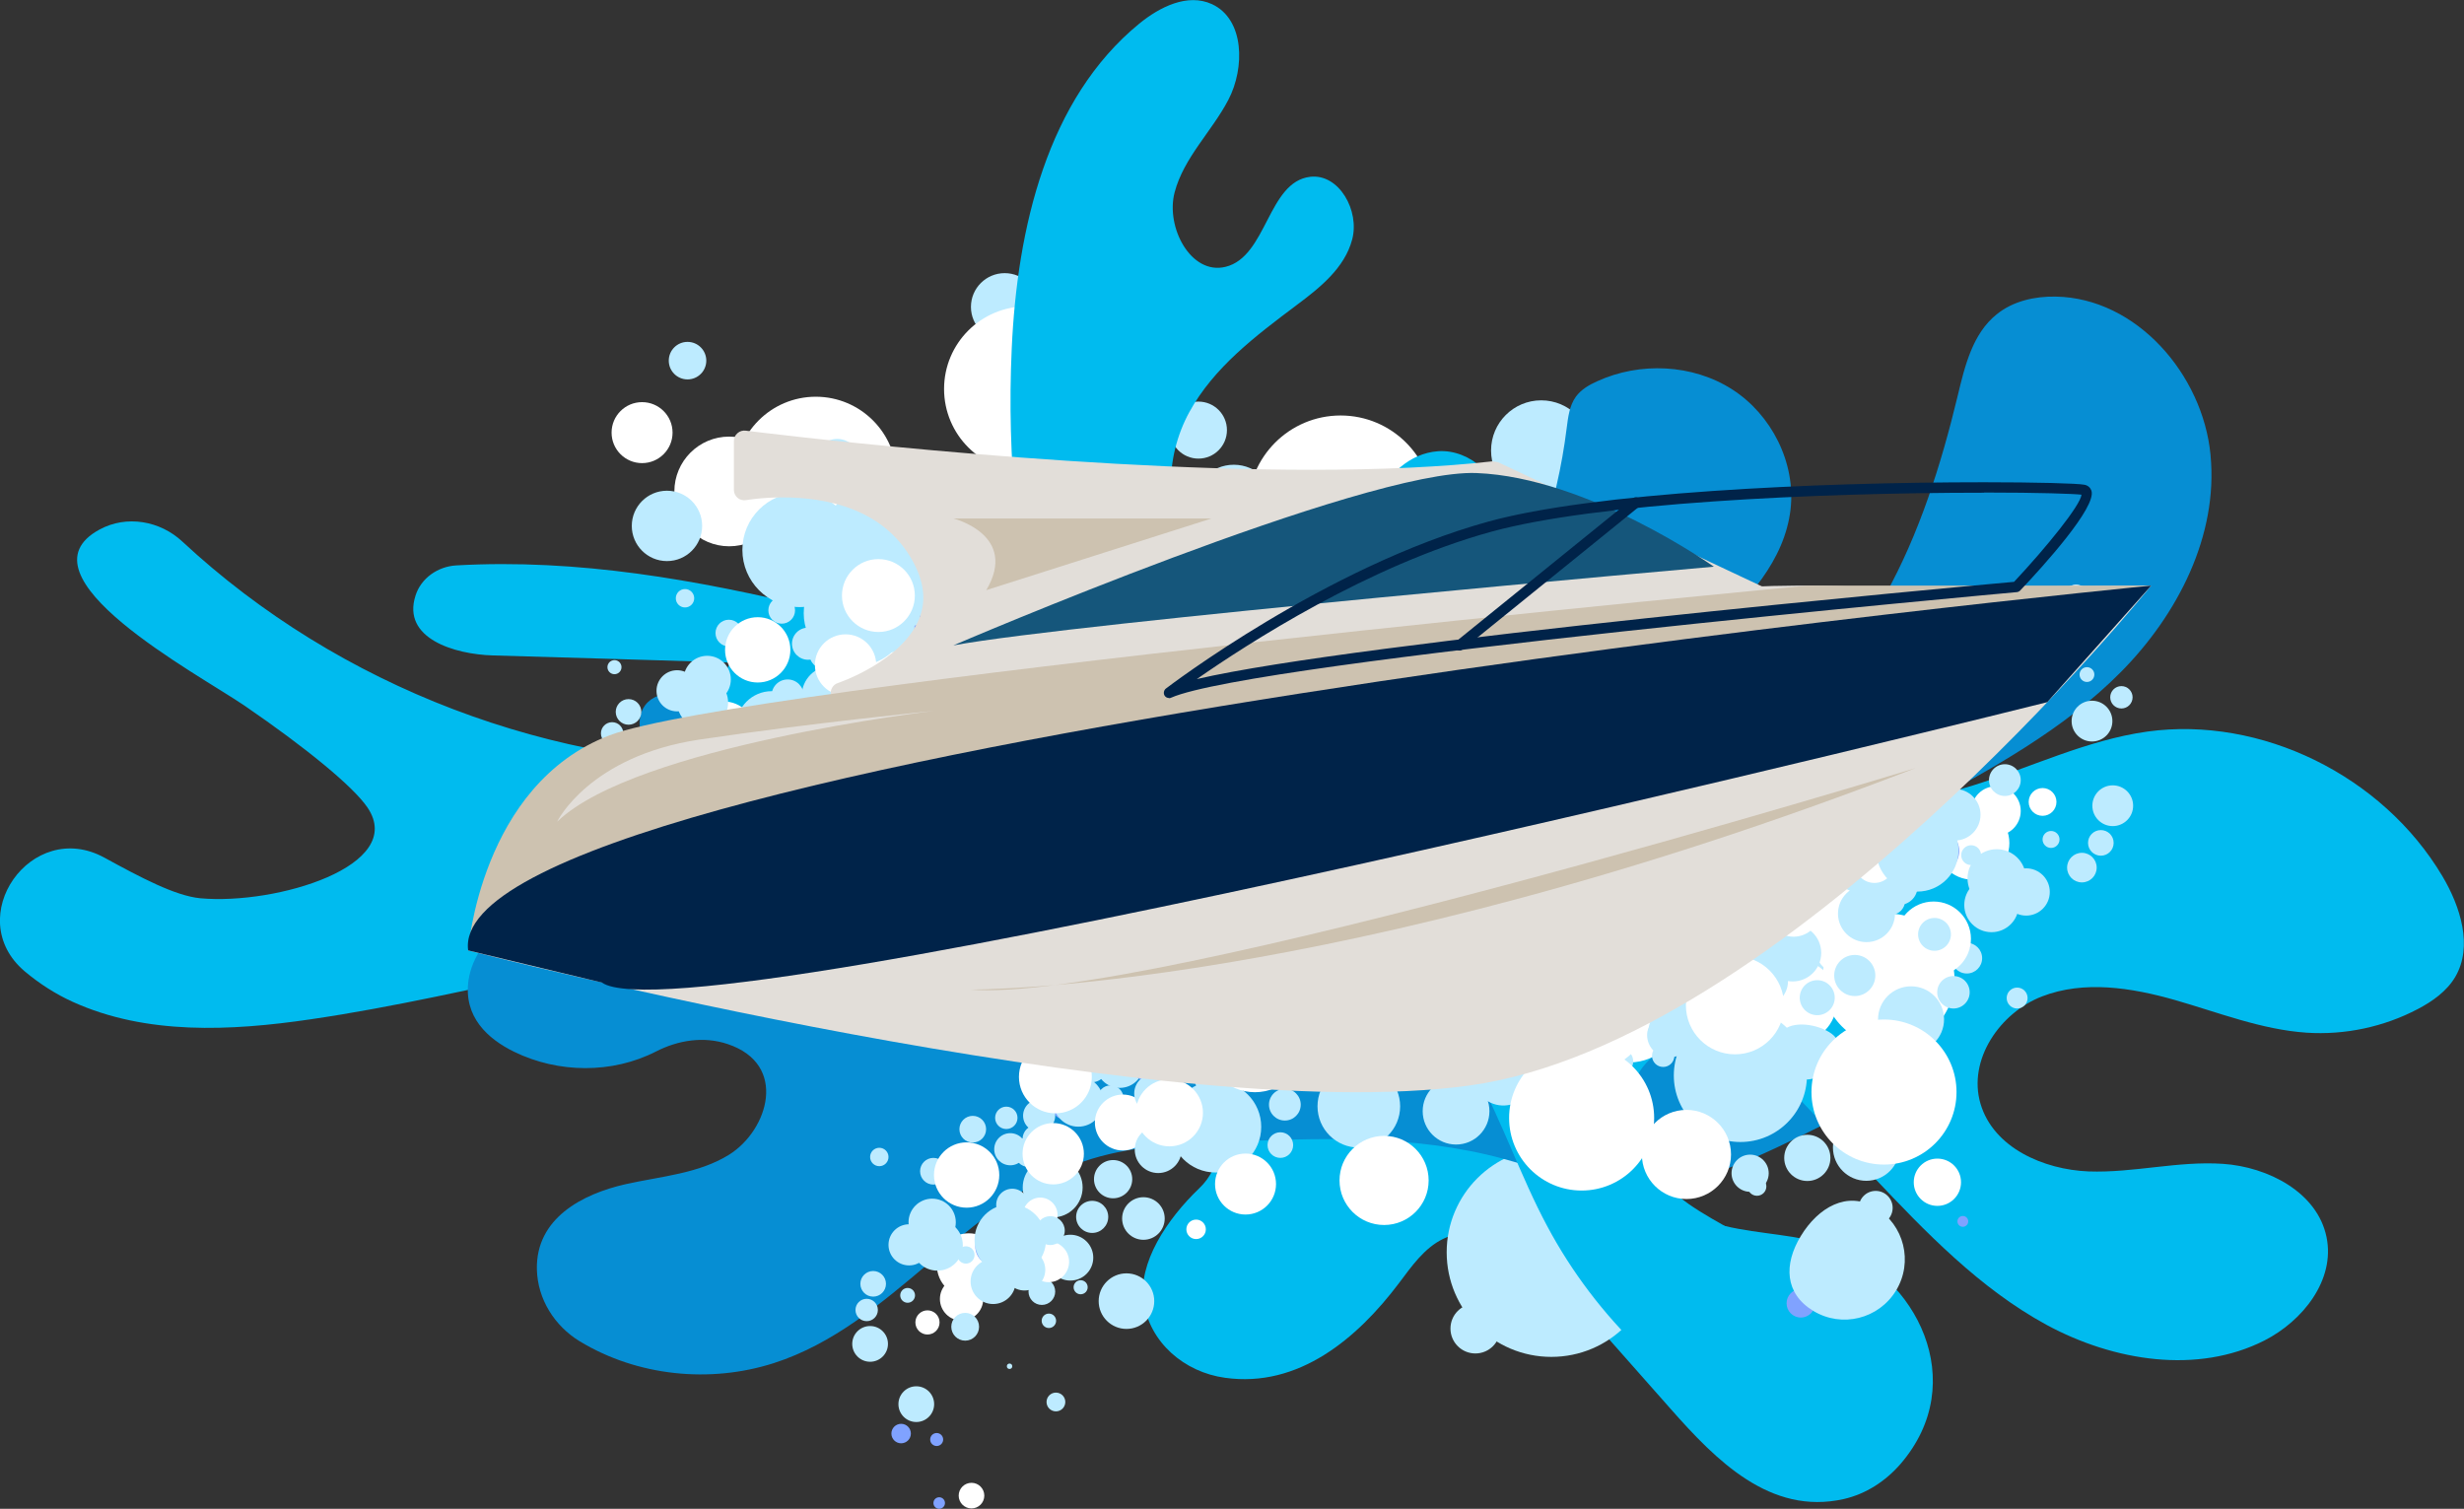 <?xml version="1.0" encoding="UTF-8"?>
<svg xmlns="http://www.w3.org/2000/svg" id="Calque_2" viewBox="0 0 136.58 83.63">
  <rect x="0" y="0" width="136.58" height="83.63" fill="#333333" stroke="none"/>
  <defs>
    <style>.cls-1{fill:#fff;}.cls-2{fill:#068ed3;}.cls-3{fill:#80a2ff;}.cls-4{fill:#002349;}.cls-5{fill:#cdc2b0;}.cls-6{fill:#15567b;}.cls-7{fill:#e2ded9;}.cls-8{fill:#00bbef;}.cls-9{fill:#bdebff;}</style>
  </defs>
  <g id="Calque_68">
    <path class="cls-8" d="m77.02,38.13c-4.01.78-8.11.97-12.14.27-13.26-2.31-26.09-7.83-39.6-7.06-1.01.06-1.95.71-2.25,1.68-.76,2.37,2.17,3.25,4.29,3.31,4.16.12,8.32.24,12.47.37,2.3.07,4.83.21,5.95,2.98-.17,2.55-1.79,2.7-3.21,2.72-11.85.2-23.73-4.3-32.42-12.38-1.24-1.16-3.1-1.48-4.59-.67-4.75,2.57,5.43,7.99,8.03,9.76,3.46,2.37,6.04,4.5,6.82,5.65,2.19,3.23-5.06,5.41-9.26,5.03-1.39-.13-3.31-1.15-5.32-2.25-4.05-2.22-7.94,3.32-4.42,6.3.81.68,1.71,1.26,2.66,1.69,4.07,1.85,8.76,1.62,13.18.97,9.27-1.35,18.34-4.35,27.71-4.41,8.24-.05,17.17,2.84,21.98,9.28,1.04,1.39.83,3.3-.42,4.49-1.81,1.73-3.41,4.15-3.09,6.28.33,2.27,2.25,3.92,4.52,4.23,4.08.57,7.33-2.19,9.63-5.24,1.41-1.87,2.8-4.07,7.02-1.87.3.16.57.38.8.64,2.42,2.73,4.83,5.46,7.25,8.2,2.5,2.83,5.51,5.91,9.59,4.99,1.23-.28,2.32-.99,3.15-1.95,3.91-4.54.84-10.46-3.75-12.05-3.83-1.33-8.46-.01-11.04-5.05.82-3.92,2.96-3.61,4.85-3.37,4.69.61,10,.47,12.47-5.33.08-.19.1-.41.06-.62-1.53-7-7.69-4.87-11.85-2.59-3.86,2.12-9.63,3.83-11.23-1.67-.62-2.14.19-4.41,1.81-5.93,5.89-5.52-5.17-7.28-9.65-6.4Z"></path>
    <circle class="cls-1" cx="89.46" cy="41.7" r="6.37"></circle>
    <circle class="cls-1" cx="45.22" cy="26.47" r="4.48"></circle>
    <circle class="cls-3" cx="81.35" cy="32.13" r=".94"></circle>
    <rect class="cls-3" x="68.63" y="32.02" width="0" height="0" transform="translate(28.39 96.18) rotate(-82.92)"></rect>
    <circle class="cls-3" cx="73.36" cy="31.5" r="1.24"></circle>
    <circle class="cls-3" cx="65.21" cy="28.9" r="2"></circle>
    <circle class="cls-3" cx="76.16" cy="28.55" r="2.47"></circle>
    <circle class="cls-3" cx="79.32" cy="35.93" r="3.37"></circle>
    <circle class="cls-1" cx="85.48" cy="39.56" r="2.28"></circle>
    <circle class="cls-3" cx="88.11" cy="36.1" r="2.74"></circle>
    <circle class="cls-3" cx="77.5" cy="32.38" r="2.22"></circle>
    <circle class="cls-3" cx="72.76" cy="38.53" r="1.34"></circle>
    <circle class="cls-9" cx="66.43" cy="23.84" r="1.58"></circle>
    <circle class="cls-9" cx="55.69" cy="17.01" r="1.87"></circle>
    <circle class="cls-3" cx="63.21" cy="20.01" r="1.87"></circle>
    <circle class="cls-9" cx="85.43" cy="24.97" r="2.78"></circle>
    <circle class="cls-3" cx="74.31" cy="36.48" r="1.82"></circle>
    <circle class="cls-3" cx="80.01" cy="40.9" r="1.7"></circle>
    <circle class="cls-3" cx="81" cy="39.89" r="2.75"></circle>
    <circle class="cls-1" cx="81.09" cy="35.74" r="2.59"></circle>
    <path class="cls-3" d="m73.23,29.8l1.19.72,1.19.72-1.19-.72-1.19-.72Z"></path>
    <circle class="cls-3" cx="70.41" cy="30.78" r="1.29"></circle>
    <circle class="cls-3" cx="67.51" cy="29.35" r=".05"></circle>
    <circle class="cls-9" cx="68.39" cy="28.03" r="2.27"></circle>
    <circle class="cls-3" cx="72.25" cy="32.41" r="3.53"></circle>
    <circle class="cls-3" cx="78.09" cy="42.61" r="2.46"></circle>
    <circle class="cls-3" cx="83.37" cy="44.21" r="1.68"></circle>
    <circle class="cls-3" cx="86.98" cy="42.06" r="1.98"></circle>
    <circle class="cls-3" cx="90.46" cy="34.86" r="1.37"></circle>
    <circle class="cls-3" cx="89.72" cy="36.8" r=".38"></circle>
    <circle class="cls-3" cx="94.66" cy="38.1" r="1.59"></circle>
    <circle class="cls-3" cx="96.49" cy="43.69" r="1.56"></circle>
    <circle class="cls-3" cx="57.86" cy="40.15" r="2.27"></circle>
    <circle class="cls-3" cx="51.4" cy="39.38" r="3.23"></circle>
    <circle class="cls-3" cx="49" cy="28.88" r="2.72"></circle>
    <circle class="cls-3" cx="55.55" cy="19.43" r="2.01"></circle>
    <circle class="cls-3" cx="62.52" cy="25.95" r="2.25"></circle>
    <circle class="cls-3" cx="59.69" cy="33.47" r="4.21"></circle>
    <circle class="cls-3" cx="55.36" cy="29.07" r="2.26"></circle>
    <circle class="cls-3" cx="78.09" cy="44.4" r="1.53"></circle>
    <path class="cls-3" d="m92.5,57.54c-.98,1.62-1.78,2.93-1.78,2.93,0,0,.8-1.31,1.78-2.93l1.78-2.93-1.78,2.93Z"></path>
    <circle class="cls-3" cx="89" cy="64.45" r="1.64"></circle>
    <circle class="cls-9" cx="81.78" cy="73.64" r="1.38"></circle>
    <circle class="cls-3" cx="82.41" cy="59.64" r="2.23"></circle>
    <circle class="cls-3" cx="76.91" cy="61.11" r="1.79"></circle>
    <circle class="cls-3" cx="76.37" cy="53.37" r="1.64"></circle>
    <path class="cls-3" d="m82.93,44.93l-.44.72.44-.72.44-.72-.44.72Z"></path>
    <circle class="cls-3" cx="77.05" cy="48.87" r="2.84"></circle>
    <circle class="cls-3" cx="88.24" cy="53.1" r="2.18"></circle>
    <circle class="cls-3" cx="75.97" cy="51.69" r="6.41"></circle>
    <circle class="cls-3" cx="60.27" cy="46.94" r="2.99"></circle>
    <circle class="cls-1" cx="40.42" cy="27.24" r="3.04"></circle>
    <circle class="cls-3" cx="45.48" cy="37.38" r="1.88"></circle>
    <circle class="cls-3" cx="42.03" cy="39.81" r="1.01"></circle>
    <circle class="cls-1" cx="74.31" cy="28.16" r="5.13"></circle>
    <circle class="cls-1" cx="56.91" cy="21.56" r="4.58"></circle>
    <circle class="cls-9" cx="46.41" cy="25.55" r="1.22"></circle>
    <circle class="cls-9" cx="36.97" cy="29.15" r="1.95"></circle>
    <circle class="cls-9" cx="34.06" cy="36.98" r=".39"></circle>
    <circle class="cls-3" cx="48.05" cy="42.23" r=".99"></circle>
    <circle class="cls-3" cx="48.59" cy="48.96" r="3.92"></circle>
    <circle class="cls-3" cx="31.74" cy="44.88" r="1.32"></circle>
    <circle class="cls-1" cx="70" cy="58.55" r="4.3"></circle>
    <circle class="cls-1" cx="55.47" cy="33.25" r="2.43"></circle>
    <circle class="cls-1" cx="49.75" cy="36.77" r="2.86"></circle>
    <circle class="cls-9" cx="38.11" cy="19.99" r="1.04"></circle>
    <circle class="cls-3" cx="63.87" cy="40.96" r="2.7"></circle>
    <path class="cls-3" d="m88.8,52.16l-.57.93.57-.93.57-.93-.57.93Z"></path>
    <circle class="cls-9" cx="97.39" cy="65.76" r=".52"></circle>
    <circle class="cls-3" cx="88.08" cy="58.63" r="3.22"></circle>
    <circle class="cls-9" cx="85.99" cy="69.41" r="5.8"></circle>
    <circle class="cls-3" cx="76.64" cy="54.13" r="2.77"></circle>
    <circle class="cls-1" cx="61.55" cy="54.4" r="1.36"></circle>
    <circle class="cls-3" cx="51.21" cy="41.42" r="1.05"></circle>
    <circle class="cls-9" cx="47.47" cy="33.99" r="2.92"></circle>
    <circle class="cls-3" cx="63.13" cy="28.59" r="2.13"></circle>
    <circle class="cls-1" cx="71.79" cy="39.33" r="3.94"></circle>
    <circle class="cls-3" cx="82.25" cy="49.21" r="2.88"></circle>
    <circle class="cls-1" cx="94.93" cy="61.98" r="2.28"></circle>
    <circle class="cls-3" cx="76.93" cy="51.87" r="3.22"></circle>
    <circle class="cls-3" cx="70.05" cy="45.35" r="3.29"></circle>
    <circle class="cls-3" cx="53.92" cy="35.38" r="2.04"></circle>
    <circle class="cls-9" cx="50.65" cy="30.61" r="5.03"></circle>
    <circle class="cls-1" cx="35.59" cy="23.98" r="1.69"></circle>
    <circle class="cls-3" cx="77.16" cy="41.9" r="2.75"></circle>
    <circle class="cls-3" cx="92.39" cy="46.29" r="3.18"></circle>
    <circle class="cls-1" cx="89.03" cy="52.53" r="6.99"></circle>
    <circle class="cls-1" cx="75.43" cy="44.93" r="4.73"></circle>
    <circle class="cls-1" cx="64.13" cy="31.81" r="4.31"></circle>
    <circle class="cls-9" cx="44.32" cy="30.48" r="3.17"></circle>
    <path class="cls-2" d="m122.53,25.21c-.43-4.46-4.11-8.7-8.59-8.77-1.16-.02-2.36.25-3.26.98-1.34,1.07-1.77,2.87-2.17,4.54-1.82,7.57-4.9,15.53-12.09,19.12-1.35.67-3.04.22-3.79-1.08-1.05-1.81.65-3.55,2.08-4.8,2.14-1.86,4.21-4.14,4.54-6.96.3-2.58-1.05-5.26-3.24-6.66s-5.11-1.53-7.47-.45c-.45.2-.9.46-1.19.86-.36.5-.43,1.14-.51,1.75-1.05,8.49-5.64,16.48-12.44,21.67l.77-.74c-3.59,3.14-9.27-2.18-13.76-.58-1.25.45-2.25,1.39-3.38,2.08-3.72,2.27-9.04,1.42-11.86-1.91-.91-1.08-1.57-2.36-2.53-3.4-1.55-1.68-3.87-2.62-6.16-2.48-.57.03-1.17.15-1.57.54-.87.85-.33,2.31.27,3.37,1.47,2.6,5.6,5.29,8.26,7.86.76.73.19,2.02-.86,1.95-2.78-.17-6.54-.75-8.12-1.14-2.42-.6-5.07-1.01-7.3.27-1.15.66-1.99,1.79-2.19,3.1-.29,2.03,1.06,3.25,2.53,3.97,2.44,1.19,5.43,1.23,7.87-.02,1.23-.63,2.65-.85,3.96-.41,3.37,1.12,2.26,4.77.09,6.13-1.7,1.06-3.79,1.2-5.75,1.64-2.39.54-4.98,1.89-4.91,4.73.04,1.64.98,3.13,2.38,3.98,3.19,1.93,7.2,2.34,10.74,1.21,6.55-2.1,10.67-8.94,17.18-11.18,2.48-.85,5.14-.97,7.76-1.08,5.21-.22,10.52-.43,15.55.94,2.03.55,4.02,1.37,6.12,1.55,4.13.37,8.07-1.71,11.75-3.53.47-.23.92-.52,1.29-.9,2.64-2.68-.81-5.79-3.73-5.59-2.51.17-4.69,1.7-7.08,2.48-.57.18-1.18.3-1.8.35-2.39.17-3.3-3.07-1.2-4.21l17.75-9.64c3.94-2.14,7.94-4.32,11.09-7.5,3.15-3.18,5.4-7.56,4.97-12.02Z"></path>
    <path class="cls-8" d="m67.18.23c1.81.84,1.83,3.54.91,5.3-.92,1.76-2.47,3.2-2.98,5.13-.51,1.93.9,4.6,2.82,4.13,2.3-.56,2.34-4.71,4.69-4.99,1.61-.19,2.76,1.89,2.33,3.48-.42,1.58-1.79,2.67-3.09,3.64-2.25,1.69-4.58,3.44-5.94,5.93-1.36,2.49-1.5,5.93.47,8.02,1.61,1.72,4.45,2.06,6.36.77,2.73-1.84,3.68-6.39,6.97-6.63,1.78-.12,3.51,1.48,3.56,3.29.09,3.44-4.63,5.03-5.37,8.37l1.61,1.61c8.45,6.35,19.85,8.37,29.77,5.28,3.25-1.01,6.37-2.54,9.74-3.01,6.3-.87,13.03,2.43,16.35,8.01,1.01,1.7,1.7,3.9.72,5.58-.47.8-1.26,1.36-2.08,1.79-1.88.99-4.04,1.45-6.17,1.31-2.5-.17-4.88-1.12-7.29-1.81-2.42-.69-5.04-1.1-7.37-.2s-4.13,3.51-3.41,5.95c.72,2.44,3.5,3.65,5.99,3.75,2.49.09,4.96-.59,7.45-.42,2.49.17,5.23,1.57,5.74,4.06.49,2.38-1.32,4.65-3.44,5.73-3.72,1.89-8.35,1.15-12.07-.86-3.72-2.02-6.72-5.16-9.65-8.25-1.12-1.18-2.24-2.36-3.36-3.54-1.25-1.32-2.56-2.68-4.21-3.4-1.66-.72-3.78-.64-4.99.68-1.03,1.12-1.16,2.9-.6,4.34.56,1.45,1.71,2.59,2.97,3.47,1.67,1.16,3.59,1.93,5.12,3.26,1.54,1.33,2.65,3.51,1.93,5.4-.69,1.8-2.86,2.65-4.76,2.33-1.89-.32-3.53-1.55-4.93-2.9-2.08-1.99-3.85-4.32-5.21-6.87-1.48-2.76-2.47-5.76-3.98-8.5-3.66-6.65-10.42-11.47-17.79-12.69-.97-.16-1.97-.26-2.9.03-1.11.35-1.97,1.2-2.96,1.8-2.45,1.47-5.63,1.25-8.28.09-2.65-1.16-4.85-3.15-6.93-5.2-1.02-1-2.04-2.07-2.56-3.4-.52-1.33-.43-3.01.6-3.98,1.48-1.39,3.92-.63,5.64.5s3.48,2.61,5.5,2.47c2.12-.14,3.72-2.11,4.24-4.2.52-2.09.2-4.29-.02-6.44-.3-3.03-.38-6.08-.24-9.11.3-6.69,1.97-13.85,7.07-18.02,1.14-.93,2.68-1.7,4.03-1.08Z"></path>
    <circle class="cls-1" cx="90.32" cy="56.01" r="2.88"></circle>
    <circle class="cls-1" cx="109.35" cy="46.73" r="2.03"></circle>
    <circle class="cls-3" cx="95.98" cy="56.48" r=".43"></circle>
    <rect class="cls-3" x="100.08" y="52.44" width="0" height="0" transform="translate(-11.1 72.58) rotate(-37.92)"></rect>
    <circle class="cls-3" cx="98.73" cy="54.12" r=".56"></circle>
    <circle class="cls-3" cx="102.17" cy="52.35" r=".91"></circle>
    <circle class="cls-3" cx="98.78" cy="55.96" r="1.12"></circle>
    <circle class="cls-3" cx="95.41" cy="54.61" r="1.52"></circle>
    <circle class="cls-1" cx="92.28" cy="55.42" r="1.03"></circle>
    <circle class="cls-9" cx="92.54" cy="57.37" r="1.24"></circle>
    <circle class="cls-3" cx="97.13" cy="55.17" r="1"></circle>
    <circle class="cls-3" cx="96.68" cy="51.68" r=".61"></circle>
    <circle class="cls-3" cx="103.4" cy="54.36" r=".71"></circle>
    <circle class="cls-9" cx="109.02" cy="53.11" r=".85"></circle>
    <circle class="cls-3" cx="105.66" cy="54.55" r=".85"></circle>
    <circle class="cls-3" cx="96.96" cy="60.07" r="1.26"></circle>
    <circle class="cls-3" cx="96.83" cy="52.83" r=".82"></circle>
    <circle class="cls-3" cx="93.6" cy="53.24" r=".77"></circle>
    <circle class="cls-3" cx="93.6" cy="53.88" r="1.24"></circle>
    <circle class="cls-1" cx="94.91" cy="55.24" r="1.17"></circle>
    <path class="cls-3" d="m99.32,54.63l-.61.15-.61.15.61-.15.61-.15Z"></path>
    <circle class="cls-3" cx="99.91" cy="53.41" r=".59"></circle>
    <circle class="cls-3" cx="101.29" cy="52.94" r=".02"></circle>
    <circle class="cls-9" cx="101.43" cy="53.64" r="1.03"></circle>
    <circle class="cls-3" cx="98.8" cy="53.48" r="1.6"></circle>
    <circle class="cls-3" cx="93.66" cy="52.08" r="1.11"></circle>
    <circle class="cls-3" cx="91.47" cy="53.26" r=".76"></circle>
    <circle class="cls-3" cx="91" cy="55.1" r=".9"></circle>
    <circle class="cls-9" cx="92.19" cy="58.52" r=".62"></circle>
    <circle class="cls-9" cx="91.8" cy="57.66" r=".17"></circle>
    <circle class="cls-9" cx="89.81" cy="58.83" r=".72"></circle>
    <circle class="cls-3" cx="87.43" cy="57.63" r=".7"></circle>
    <circle class="cls-3" cx="100.93" cy="46.4" r="1.03"></circle>
    <circle class="cls-3" cx="103.24" cy="44.58" r="1.46"></circle>
    <circle class="cls-3" cx="107.37" cy="47.17" r="1.23"></circle>
    <circle class="cls-9" cx="110.39" cy="50.16" r="1.51"></circle>
    <circle class="cls-3" cx="108.29" cy="52.29" r=".91"></circle>
    <circle class="cls-3" cx="103.98" cy="52.43" r="1.02"></circle>
    <circle class="cls-9" cx="102.48" cy="49.12" r="1.91"></circle>
    <circle class="cls-9" cx="105.27" cy="49.14" r="1.02"></circle>
    <circle class="cls-3" cx="93.09" cy="51.51" r=".69"></circle>
    <path class="cls-3" d="m84.28,51.92l-.37-1.51.37,1.51.37,1.51-.37-1.51Z"></path>
    <circle class="cls-3" cx="83.19" cy="48.59" r=".74"></circle>
    <circle class="cls-3" cx="82.56" cy="43.33" r=".62"></circle>
    <circle class="cls-3" cx="86.84" cy="48.02" r="1.01"></circle>
    <circle class="cls-3" cx="88.12" cy="45.78" r=".81"></circle>
    <circle class="cls-3" cx="90.77" cy="48.09" r=".74"></circle>
    <path class="cls-3" d="m91.38,52.89l-.09-.37.09.37.09.37-.09-.37Z"></path>
    <circle class="cls-3" cx="91.99" cy="49.75" r="1.29"></circle>
    <circle class="cls-3" cx="87.06" cy="51.98" r=".99"></circle>
    <circle class="cls-3" cx="91.44" cy="48.5" r="2.9"></circle>
    <circle class="cls-3" cx="97.98" cy="45" r="1.35"></circle>
    <circle class="cls-9" cx="112.31" cy="49.44" r="1.31"></circle>
    <circle class="cls-9" cx="116.45" cy="46.72" r=".71"></circle>
    <circle class="cls-1" cx="110.64" cy="44.95" r="1.37"></circle>
    <circle class="cls-3" cx="105.77" cy="43.33" r=".85"></circle>
    <circle class="cls-3" cx="106.1" cy="41.44" r=".46"></circle>
    <circle class="cls-1" cx="99.5" cy="55.49" r="2.32"></circle>
    <circle class="cls-1" cx="107.18" cy="52.04" r="2.07"></circle>
    <circle class="cls-9" cx="109.26" cy="47.4" r=".55"></circle>
    <circle class="cls-9" cx="111.13" cy="43.24" r=".88"></circle>
    <circle class="cls-9" cx="115.96" cy="39.97" r="1.13"></circle>
    <circle class="cls-9" cx="117.59" cy="38.65" r=".62"></circle>
    <circle class="cls-3" cx="109.55" cy="39.8" r=".18"></circle>
    <circle class="cls-3" cx="103.4" cy="42.59" r=".45"></circle>
    <circle class="cls-3" cx="101.07" cy="40.61" r="1.77"></circle>
    <circle class="cls-3" cx="107.77" cy="36.53" r=".6"></circle>
    <circle class="cls-9" cx="110.68" cy="48.69" r="1.62"></circle>
    <circle class="cls-9" cx="111.81" cy="55.32" r=".58"></circle>
    <circle class="cls-1" cx="91.15" cy="44.4" r="1.94"></circle>
    <circle class="cls-1" cx="103.9" cy="47.84" r="1.1"></circle>
    <circle class="cls-1" cx="115.08" cy="33.23" r=".82"></circle>
    <circle class="cls-3" cx="117.14" cy="33.63" r=".37"></circle>
    <circle class="cls-9" cx="115.68" cy="37.39" r=".41"></circle>
    <circle class="cls-9" cx="115.4" cy="48.09" r=".82"></circle>
    <circle class="cls-9" cx="117.11" cy="44.66" r="1.13"></circle>
    <circle class="cls-1" cx="104.6" cy="44.89" r="1.29"></circle>
    <circle class="cls-9" cx="113.69" cy="46.53" r=".47"></circle>
    <circle class="cls-3" cx="98.74" cy="48.06" r="1.22"></circle>
    <path class="cls-3" d="m87.18,52.46l-.12-.48.12.48.12.48-.12-.48Z"></path>
    <circle class="cls-3" cx="80.08" cy="50.85" r=".23"></circle>
    <circle class="cls-3" cx="85.34" cy="50.16" r="1.46"></circle>
    <circle class="cls-3" cx="82.56" cy="46.04" r="2.63"></circle>
    <circle class="cls-3" cx="90.44" cy="47.93" r="1.26"></circle>
    <circle class="cls-1" cx="95.19" cy="43.02" r=".62"></circle>
    <circle class="cls-3" cx="102.65" cy="43.87" r=".47"></circle>
    <circle class="cls-3" cx="106.22" cy="45.05" r="1.32"></circle>
    <circle class="cls-3" cx="102.94" cy="51.78" r=".96"></circle>
    <circle class="cls-1" cx="96.73" cy="51.12" r="1.78"></circle>
    <circle class="cls-3" cx="90.22" cy="51.3" r="1.3"></circle>
    <circle class="cls-1" cx="82.08" cy="51.28" r="1.03"></circle>
    <circle class="cls-3" cx="91.07" cy="48.75" r="1.46"></circle>
    <circle class="cls-3" cx="95.36" cy="48.64" r="1.49"></circle>
    <circle class="cls-3" cx="103.71" cy="46.66" r=".92"></circle>
    <circle class="cls-9" cx="106.28" cy="47.14" r="2.28"></circle>
    <circle class="cls-1" cx="113.22" cy="44.45" r=".77"></circle>
    <circle class="cls-3" cx="94.19" cy="52.01" r="1.24"></circle>
    <circle class="cls-3" cx="87.91" cy="55.48" r="1.44"></circle>
    <circle class="cls-1" cx="86.99" cy="52.41" r="3.16"></circle>
    <circle class="cls-1" cx="93.77" cy="50.49" r="2.14"></circle>
    <circle class="cls-1" cx="101.58" cy="51.07" r="1.95"></circle>
    <circle class="cls-9" cx="108.35" cy="45.16" r="1.43"></circle>
    <circle class="cls-1" cx="104.68" cy="54.3" r="3.66"></circle>
    <circle class="cls-1" cx="78.78" cy="45.09" r="2.58"></circle>
    <circle class="cls-3" cx="99.57" cy="48.35" r=".54"></circle>
    <rect class="cls-3" x="92.25" y="48.29" width="0" height="0" transform="translate(32.96 133.88) rotate(-82.92)"></rect>
    <circle class="cls-3" cx="94.97" cy="47.99" r=".72"></circle>
    <circle class="cls-3" cx="90.28" cy="46.49" r="1.15"></circle>
    <circle class="cls-3" cx="96.58" cy="46.29" r="1.42"></circle>
    <circle class="cls-3" cx="98.4" cy="50.54" r="1.94"></circle>
    <circle class="cls-1" cx="101.95" cy="52.63" r="1.31"></circle>
    <circle class="cls-9" cx="103.46" cy="50.64" r="1.58"></circle>
    <circle class="cls-3" cx="97.36" cy="48.5" r="1.27"></circle>
    <circle class="cls-3" cx="94.63" cy="52.03" r=".77"></circle>
    <circle class="cls-3" cx="90.99" cy="43.58" r=".91"></circle>
    <circle class="cls-3" cx="84.81" cy="39.65" r="1.08"></circle>
    <circle class="cls-3" cx="89.13" cy="41.38" r="1.08"></circle>
    <circle class="cls-3" cx="101.92" cy="44.23" r="1.6"></circle>
    <circle class="cls-3" cx="95.52" cy="50.86" r="1.05"></circle>
    <circle class="cls-3" cx="98.8" cy="53.4" r=".98"></circle>
    <circle class="cls-9" cx="99.37" cy="52.82" r="1.58"></circle>
    <circle class="cls-1" cx="99.42" cy="50.43" r="1.49"></circle>
    <path class="cls-3" d="m94.9,47.01l.68.41.68.41-.68-.41-.68-.41Z"></path>
    <circle class="cls-3" cx="93.28" cy="47.58" r=".74"></circle>
    <circle class="cls-3" cx="91.61" cy="46.75" r=".03"></circle>
    <circle class="cls-3" cx="92.11" cy="45.99" r="1.31"></circle>
    <circle class="cls-3" cx="94.34" cy="48.51" r="2.03"></circle>
    <circle class="cls-9" cx="97.7" cy="54.38" r="1.41"></circle>
    <circle class="cls-9" cx="100.73" cy="55.3" r=".97"></circle>
    <circle class="cls-9" cx="102.81" cy="54.07" r="1.14"></circle>
    <circle class="cls-9" cx="104.81" cy="49.92" r=".79"></circle>
    <circle class="cls-9" cx="104.39" cy="51.04" r=".22"></circle>
    <circle class="cls-9" cx="107.23" cy="51.79" r=".91"></circle>
    <circle class="cls-9" cx="108.28" cy="55" r=".9"></circle>
    <circle class="cls-3" cx="86.05" cy="52.97" r="1.31"></circle>
    <circle class="cls-3" cx="82.34" cy="52.52" r="1.86"></circle>
    <circle class="cls-3" cx="80.95" cy="46.48" r="1.57"></circle>
    <circle class="cls-3" cx="80.93" cy="41.07" r="1.91"></circle>
    <circle class="cls-3" cx="84.73" cy="41.04" r="1.16"></circle>
    <circle class="cls-3" cx="88.74" cy="44.79" r="1.3"></circle>
    <circle class="cls-3" cx="87.11" cy="49.12" r="2.42"></circle>
    <circle class="cls-3" cx="84.61" cy="46.59" r="1.3"></circle>
    <circle class="cls-3" cx="97.7" cy="55.41" r=".88"></circle>
    <path class="cls-3" d="m105.99,62.97l-1.02,1.69,1.02-1.69,1.02-1.69-1.02,1.69Z"></path>
    <circle class="cls-9" cx="103.97" cy="66.95" r=".94"></circle>
    <circle class="cls-3" cx="99.82" cy="72.24" r=".79"></circle>
    <circle class="cls-9" cx="100.18" cy="64.18" r="1.28"></circle>
    <circle class="cls-9" cx="97.01" cy="65.03" r="1.03"></circle>
    <circle class="cls-3" cx="96.7" cy="60.57" r=".94"></circle>
    <path class="cls-3" d="m100.48,55.72l-.25.41.25-.41.25-.41-.25.41Z"></path>
    <circle class="cls-3" cx="97.1" cy="57.99" r="1.63"></circle>
    <circle class="cls-3" cx="103.53" cy="60.42" r="1.26"></circle>
    <circle class="cls-9" cx="96.47" cy="59.61" r="3.69"></circle>
    <circle class="cls-3" cx="87.44" cy="56.87" r="1.72"></circle>
    <circle class="cls-3" cx="78.55" cy="39.99" r="1.67"></circle>
    <circle class="cls-3" cx="72.39" cy="38.72" r=".9"></circle>
    <circle class="cls-1" cx="76.02" cy="45.54" r="1.75"></circle>
    <circle class="cls-3" cx="78.93" cy="51.37" r="1.08"></circle>
    <circle class="cls-3" cx="76.95" cy="52.77" r=".58"></circle>
    <circle class="cls-1" cx="95.52" cy="46.07" r="2.95"></circle>
    <circle class="cls-1" cx="85.51" cy="42.27" r="2.64"></circle>
    <circle class="cls-3" cx="79.46" cy="44.57" r=".7"></circle>
    <circle class="cls-3" cx="74.04" cy="46.64" r="1.12"></circle>
    <circle class="cls-3" cx="66.75" cy="45.23" r="1.44"></circle>
    <circle class="cls-3" cx="64.09" cy="44.95" r=".79"></circle>
    <circle class="cls-3" cx="72.36" cy="51.14" r=".22"></circle>
    <circle class="cls-3" cx="80.41" cy="54.16" r=".57"></circle>
    <circle class="cls-3" cx="80.72" cy="58.04" r="2.26"></circle>
    <circle class="cls-3" cx="71.03" cy="55.69" r=".76"></circle>
    <circle class="cls-3" cx="79.35" cy="42.13" r="2.06"></circle>
    <circle class="cls-3" cx="84.29" cy="35.16" r=".74"></circle>
    <circle class="cls-1" cx="93.48" cy="63.99" r="2.47"></circle>
    <circle class="cls-1" cx="84.68" cy="49" r="1.4"></circle>
    <circle class="cls-1" cx="61.49" cy="52.08" r="1.04"></circle>
    <circle class="cls-3" cx="59.99" cy="49.87" r=".47"></circle>
    <circle class="cls-3" cx="64.69" cy="47.8" r=".52"></circle>
    <circle class="cls-3" cx="74.55" cy="38.43" r="1.04"></circle>
    <circle class="cls-3" cx="69.94" cy="39.97" r="1.44"></circle>
    <circle class="cls-1" cx="81.39" cy="51.02" r="1.64"></circle>
    <circle class="cls-3" cx="74.69" cy="41.37" r=".6"></circle>
    <circle class="cls-3" cx="89.51" cy="53.43" r="1.55"></circle>
    <path class="cls-3" d="m103.86,59.88l-.33.54.33-.54.33-.54-.33.54Z"></path>
    <circle class="cls-3" cx="108.8" cy="67.7" r=".3"></circle>
    <circle class="cls-9" cx="103.45" cy="63.6" r="1.85"></circle>
    <path class="cls-9" d="m99.82,68.51c-.96,1.58-.89,3.19.69,4.15,1.58.96,3.63.45,4.59-1.13s.45-3.63-1.13-4.59-3.19-.01-4.15,1.57Z"></path>
    <circle class="cls-9" cx="96.86" cy="61.01" r="1.6"></circle>
    <circle class="cls-1" cx="88.18" cy="61.17" r=".79"></circle>
    <circle class="cls-3" cx="82.23" cy="53.7" r=".6"></circle>
    <circle class="cls-3" cx="80.07" cy="49.42" r="1.68"></circle>
    <circle class="cls-3" cx="89.09" cy="46.31" r="1.23"></circle>
    <circle class="cls-1" cx="94.07" cy="52.49" r="2.27"></circle>
    <path class="cls-9" d="m101.51,59.04c-.47.78-1.49,1.03-2.28.56s-1.03-1.49-.56-2.28,1.93-.59,2.71-.12.59,1.05.12,1.84Z"></path>
    <circle class="cls-1" cx="107.39" cy="65.53" r="1.31"></circle>
    <circle class="cls-9" cx="97.47" cy="60.15" r="1.85"></circle>
    <circle class="cls-9" cx="93.07" cy="55.96" r="1.89"></circle>
    <circle class="cls-3" cx="83.79" cy="50.22" r="1.17"></circle>
    <circle class="cls-3" cx="81.91" cy="47.48" r="2.9"></circle>
    <circle class="cls-1" cx="73.24" cy="43.66" r=".97"></circle>
    <circle class="cls-9" cx="97.16" cy="53.97" r="1.58"></circle>
    <circle class="cls-9" cx="105.93" cy="56.5" r="1.83"></circle>
    <circle class="cls-1" cx="104.43" cy="60.53" r="4.02"></circle>
    <circle class="cls-1" cx="96.17" cy="55.72" r="2.72"></circle>
    <circle class="cls-1" cx="89.66" cy="48.17" r="2.48"></circle>
    <circle class="cls-3" cx="78.26" cy="47.4" r="1.82"></circle>
    <circle class="cls-1" cx="65.65" cy="56.07" r="2.51"></circle>
    <circle class="cls-1" cx="53.7" cy="70.13" r="1.77"></circle>
    <circle class="cls-3" cx="60.97" cy="57.67" r=".37"></circle>
    <rect class="cls-3" x="59.1" y="62.33" width="0" height="0" transform="translate(-23.85 84.62) rotate(-61.56)"></rect>
    <circle class="cls-3" cx="59.59" cy="60.52" r=".49"></circle>
    <circle class="cls-9" cx="57.47" cy="63.14" r=".79"></circle>
    <circle class="cls-3" cx="58.91" cy="59.07" r=".97"></circle>
    <circle class="cls-9" cx="62.07" cy="58.97" r="1.33"></circle>
    <circle class="cls-1" cx="64.29" cy="57.23" r=".9"></circle>
    <circle class="cls-3" cx="63.4" cy="55.76" r="1.08"></circle>
    <circle class="cls-9" cx="60.51" cy="59.12" r=".87"></circle>
    <circle class="cls-3" cx="62.08" cy="61.75" r=".53"></circle>
    <circle class="cls-9" cx="55.78" cy="61.96" r=".62"></circle>
    <circle class="cls-9" cx="51.74" cy="64.92" r=".74"></circle>
    <circle class="cls-9" cx="53.92" cy="62.59" r=".74"></circle>
    <circle class="cls-3" cx="58.93" cy="55.15" r="1.1"></circle>
    <circle class="cls-9" cx="61.56" cy="60.88" r=".72"></circle>
    <circle class="cls-3" cx="64" cy="59.43" r=".67"></circle>
    <circle class="cls-3" cx="63.77" cy="58.92" r="1.08"></circle>
    <circle class="cls-1" cx="62.25" cy="58.29" r="1.02"></circle>
    <path class="cls-3" d="m58.95,60.32l.44-.33.44-.33-.44.33-.44.33Z"></path>
    <circle class="cls-3" cx="58.9" cy="61.5" r=".51"></circle>
    <circle class="cls-3" cx="57.96" cy="62.36" r=".02"></circle>
    <circle class="cls-9" cx="57.6" cy="61.84" r=".89"></circle>
    <circle class="cls-9" cx="59.77" cy="61.06" r="1.39"></circle>
    <circle class="cls-3" cx="64.35" cy="60.38" r=".97"></circle>
    <circle class="cls-3" cx="65.69" cy="58.67" r=".66"></circle>
    <circle class="cls-3" cx="65.42" cy="57.03" r=".78"></circle>
    <circle class="cls-3" cx="63.28" cy="54.72" r=".54"></circle>
    <circle class="cls-3" cx="63.88" cy="55.27" r=".15"></circle>
    <circle class="cls-3" cx="65.07" cy="53.65" r=".63"></circle>
    <circle class="cls-3" cx="67.38" cy="53.78" r=".61"></circle>
    <circle class="cls-9" cx="60.54" cy="67.45" r=".89"></circle>
    <circle class="cls-9" cx="59.33" cy="69.71" r="1.27"></circle>
    <circle class="cls-3" cx="55.13" cy="69.09" r="1.07"></circle>
    <circle class="cls-9" cx="51.67" cy="67.75" r="1.31"></circle>
    <circle class="cls-3" cx="52.6" cy="65.32" r=".79"></circle>
    <circle class="cls-9" cx="56" cy="63.7" r=".89"></circle>
    <circle class="cls-9" cx="58.35" cy="65.82" r="1.66"></circle>
    <circle class="cls-9" cx="56.11" cy="66.78" r=".89"></circle>
    <circle class="cls-3" cx="65" cy="60.63" r=".6"></circle>
    <path class="cls-3" d="m71.9,57.23l.82,1.07-.82-1.07-.82-1.07.82,1.07Z"></path>
    <circle class="cls-3" cx="73.93" cy="59.51" r=".65"></circle>
    <circle class="cls-3" cx="76.27" cy="63.48" r=".54"></circle>
    <circle class="cls-9" cx="71.22" cy="61.23" r=".88"></circle>
    <circle class="cls-9" cx="70.97" cy="63.47" r=".71"></circle>
    <circle class="cls-3" cx="68.05" cy="62.55" r=".65"></circle>
    <path class="cls-3" d="m65.89,58.93l.2.26-.2-.26-.2-.26.2.26Z"></path>
    <circle class="cls-3" cx="66.5" cy="61.66" r="1.12"></circle>
    <circle class="cls-3" cx="69.65" cy="58.16" r=".86"></circle>
    <circle class="cls-9" cx="67.38" cy="62.46" r="2.53"></circle>
    <circle class="cls-9" cx="63.38" cy="67.54" r="1.18"></circle>
    <circle class="cls-9" cx="50.39" cy="69" r="1.14"></circle>
    <circle class="cls-9" cx="48.04" cy="72.61" r=".62"></circle>
    <circle class="cls-1" cx="53.3" cy="72" r="1.2"></circle>
    <circle class="cls-9" cx="57.75" cy="71.59" r=".74"></circle>
    <circle class="cls-9" cx="58.14" cy="73.21" r=".4"></circle>
    <circle class="cls-1" cx="58.5" cy="59.69" r="2.02"></circle>
    <circle class="cls-1" cx="53.58" cy="65.13" r="1.81"></circle>
    <circle class="cls-9" cx="53.54" cy="69.56" r=".48"></circle>
    <circle class="cls-9" cx="53.5" cy="73.54" r=".77"></circle>
    <circle class="cls-9" cx="50.79" cy="77.83" r=".99"></circle>
    <circle class="cls-3" cx="49.95" cy="79.46" r=".54"></circle>
    <circle class="cls-9" cx="55.96" cy="75.73" r=".15"></circle>
    <circle class="cls-9" cx="59.9" cy="71.35" r=".39"></circle>
    <circle class="cls-9" cx="62.44" cy="72.12" r="1.54"></circle>
    <circle class="cls-9" cx="58.53" cy="77.71" r=".52"></circle>
    <circle class="cls-9" cx="51.96" cy="69.02" r="1.41"></circle>
    <circle class="cls-9" cx="48.74" cy="64.13" r=".51"></circle>
    <circle class="cls-1" cx="69.04" cy="65.63" r="1.69"></circle>
    <circle class="cls-1" cx="57.66" cy="67.34" r=".96"></circle>
    <circle class="cls-1" cx="53.85" cy="82.9" r=".71"></circle>
    <circle class="cls-3" cx="52.06" cy="83.31" r=".32"></circle>
    <circle class="cls-3" cx="51.92" cy="79.79" r=".36"></circle>
    <circle class="cls-9" cx="48.4" cy="71.16" r=".71"></circle>
    <circle class="cls-9" cx="48.23" cy="74.49" r=".99"></circle>
    <circle class="cls-1" cx="58.13" cy="69.94" r="1.13"></circle>
    <circle class="cls-9" cx="50.31" cy="71.8" r=".41"></circle>
    <circle class="cls-9" cx="61.7" cy="65.36" r="1.06"></circle>
    <path class="cls-3" d="m69.39,57.81l.26.34-.26-.34-.26-.34.26.34Z"></path>
    <circle class="cls-3" cx="75.62" cy="56.61" r=".2"></circle>
    <circle class="cls-3" cx="71.66" cy="59.01" r="1.27"></circle>
    <circle class="cls-9" cx="75.32" cy="61.32" r="2.29"></circle>
    <circle class="cls-9" cx="68.37" cy="62.56" r="1.09"></circle>
    <circle class="cls-1" cx="66.3" cy="68.14" r=".54"></circle>
    <circle class="cls-9" cx="60.05" cy="70.07" r=".41"></circle>
    <circle class="cls-9" cx="56.79" cy="70.38" r="1.15"></circle>
    <circle class="cls-9" cx="57.05" cy="63.85" r=".84"></circle>
    <circle class="cls-1" cx="62.24" cy="62.22" r="1.55"></circle>
    <circle class="cls-9" cx="67.37" cy="59.79" r="1.14"></circle>
    <circle class="cls-1" cx="73.87" cy="56.97" r=".9"></circle>
    <circle class="cls-9" cx="67.58" cy="62.13" r="1.27"></circle>
    <circle class="cls-9" cx="64.2" cy="63.72" r="1.3"></circle>
    <circle class="cls-9" cx="58.22" cy="68.21" r=".8"></circle>
    <circle class="cls-9" cx="56" cy="68.73" r="1.98"></circle>
    <circle class="cls-1" cx="51.41" cy="73.3" r=".67"></circle>
    <circle class="cls-9" cx="63.95" cy="60.61" r="1.08"></circle>
    <circle class="cls-3" cx="67.75" cy="55.65" r="1.25"></circle>
    <circle class="cls-1" cx="69.56" cy="57.78" r="2.76"></circle>
    <circle class="cls-1" cx="64.82" cy="61.68" r="1.86"></circle>
    <circle class="cls-1" cx="58.38" cy="63.95" r="1.7"></circle>
    <circle class="cls-9" cx="55.05" cy="71.03" r="1.25"></circle>
    <circle class="cls-1" cx="56.69" cy="32.56" r="2.51"></circle>
    <circle class="cls-1" cx="40.11" cy="40.65" r="1.77"></circle>
    <circle class="cls-3" cx="51.76" cy="32.15" r=".37"></circle>
    <rect class="cls-3" x="48.18" y="35.67" width="0" height="0" transform="translate(-11.75 37.14) rotate(-37.92)"></rect>
    <circle class="cls-3" cx="49.36" cy="34.2" r=".49"></circle>
    <circle class="cls-9" cx="46.36" cy="35.75" r=".79"></circle>
    <circle class="cls-3" cx="49.32" cy="32.6" r=".97"></circle>
    <circle class="cls-3" cx="52.26" cy="33.78" r="1.33"></circle>
    <circle class="cls-1" cx="54.98" cy="33.07" r=".9"></circle>
    <circle class="cls-3" cx="54.75" cy="31.38" r="1.08"></circle>
    <circle class="cls-9" cx="50.76" cy="33.3" r=".87"></circle>
    <circle class="cls-3" cx="51.15" cy="36.33" r=".53"></circle>
    <circle class="cls-9" cx="45.29" cy="34" r=".62"></circle>
    <circle class="cls-9" cx="40.4" cy="35.09" r=".74"></circle>
    <circle class="cls-9" cx="43.33" cy="33.83" r=".74"></circle>
    <circle class="cls-3" cx="50.9" cy="29.02" r="1.1"></circle>
    <circle class="cls-3" cx="51.01" cy="35.33" r=".72"></circle>
    <circle class="cls-3" cx="53.83" cy="34.97" r=".67"></circle>
    <circle class="cls-3" cx="53.83" cy="34.41" r="1.08"></circle>
    <circle class="cls-1" cx="52.69" cy="33.23" r="1.02"></circle>
    <path class="cls-3" d="m48.85,33.77l.53-.13.53-.13-.53.13-.53.13Z"></path>
    <circle class="cls-9" cx="48.34" cy="34.83" r=".51"></circle>
    <circle class="cls-3" cx="47.13" cy="35.24" r=".02"></circle>
    <circle class="cls-9" cx="47.01" cy="34.62" r=".89"></circle>
    <circle class="cls-9" cx="49.3" cy="34.77" r="1.39"></circle>
    <circle class="cls-3" cx="53.77" cy="35.98" r=".97"></circle>
    <circle class="cls-3" cx="55.69" cy="34.96" r=".66"></circle>
    <circle class="cls-3" cx="56.1" cy="33.35" r=".78"></circle>
    <circle class="cls-3" cx="55.06" cy="30.38" r=".54"></circle>
    <circle class="cls-3" cx="55.4" cy="31.12" r=".15"></circle>
    <circle class="cls-3" cx="57.13" cy="30.11" r=".63"></circle>
    <circle class="cls-3" cx="59.2" cy="31.16" r=".61"></circle>
    <circle class="cls-3" cx="47.45" cy="40.94" r=".89"></circle>
    <circle class="cls-3" cx="45.43" cy="42.52" r="1.27"></circle>
    <circle class="cls-3" cx="41.84" cy="40.27" r="1.07"></circle>
    <circle class="cls-9" cx="39.2" cy="37.66" r="1.31"></circle>
    <circle class="cls-3" cx="41.03" cy="35.8" r=".79"></circle>
    <circle class="cls-9" cx="44.79" cy="35.68" r=".89"></circle>
    <circle class="cls-9" cx="46.1" cy="38.57" r="1.66"></circle>
    <circle class="cls-9" cx="43.66" cy="38.55" r=".89"></circle>
    <circle class="cls-3" cx="54.27" cy="36.48" r=".6"></circle>
    <path class="cls-3" d="m61.95,36.13l.32,1.31-.32-1.31-.32-1.31.32,1.31Z"></path>
    <circle class="cls-3" cx="62.9" cy="39.03" r=".65"></circle>
    <circle class="cls-3" cx="63.45" cy="43.6" r=".54"></circle>
    <circle class="cls-3" cx="59.72" cy="39.53" r=".88"></circle>
    <circle class="cls-3" cx="58.6" cy="41.47" r=".71"></circle>
    <circle class="cls-3" cx="56.29" cy="39.46" r=".65"></circle>
    <path class="cls-3" d="m55.77,35.28l.08.32-.08-.32-.08-.32.08.32Z"></path>
    <circle class="cls-3" cx="55.23" cy="38.02" r="1.12"></circle>
    <circle class="cls-3" cx="59.52" cy="36.08" r=".86"></circle>
    <circle class="cls-3" cx="55.71" cy="39.11" r="2.53"></circle>
    <circle class="cls-3" cx="50.01" cy="42.16" r="1.18"></circle>
    <circle class="cls-9" cx="37.53" cy="38.29" r="1.14"></circle>
    <circle class="cls-9" cx="33.93" cy="40.65" r=".62"></circle>
    <circle class="cls-1" cx="38.99" cy="42.2" r="1.2"></circle>
    <circle class="cls-3" cx="43.23" cy="43.61" r=".74"></circle>
    <circle class="cls-3" cx="42.94" cy="45.25" r=".4"></circle>
    <circle class="cls-1" cx="48.69" cy="33.01" r="2.02"></circle>
    <circle class="cls-1" cx="42" cy="36.02" r="1.81"></circle>
    <circle class="cls-3" cx="40.19" cy="40.06" r=".48"></circle>
    <circle class="cls-3" cx="38.56" cy="43.69" r=".77"></circle>
    <circle class="cls-3" cx="34.35" cy="46.54" r=".99"></circle>
    <circle class="cls-3" cx="32.93" cy="47.69" r=".54"></circle>
    <circle class="cls-3" cx="39.93" cy="46.68" r=".15"></circle>
    <circle class="cls-3" cx="45.29" cy="44.25" r=".39"></circle>
    <circle class="cls-3" cx="47.32" cy="45.98" r="1.54"></circle>
    <circle class="cls-3" cx="41.49" cy="49.53" r=".52"></circle>
    <circle class="cls-9" cx="38.95" cy="38.94" r="1.41"></circle>
    <circle class="cls-9" cx="37.97" cy="33.16" r=".51"></circle>
    <circle class="cls-1" cx="55.96" cy="42.68" r="1.69"></circle>
    <circle class="cls-1" cx="44.86" cy="39.68" r=".96"></circle>
    <circle class="cls-1" cx="35.12" cy="52.41" r=".71"></circle>
    <circle class="cls-3" cx="33.32" cy="52.06" r=".32"></circle>
    <circle class="cls-3" cx="34.6" cy="48.78" r=".36"></circle>
    <circle class="cls-9" cx="34.84" cy="39.46" r=".71"></circle>
    <circle class="cls-3" cx="33.35" cy="42.45" r=".99"></circle>
    <circle class="cls-1" cx="44.25" cy="42.25" r="1.13"></circle>
    <circle class="cls-3" cx="36.33" cy="40.82" r=".41"></circle>
    <circle class="cls-3" cx="49.35" cy="39.49" r="1.06"></circle>
    <path class="cls-3" d="m59.42,35.66l.1.42-.1-.42-.1-.42.1.42Z"></path>
    <circle class="cls-3" cx="65.6" cy="37.06" r=".2"></circle>
    <circle class="cls-3" cx="61.02" cy="37.66" r="1.27"></circle>
    <circle class="cls-3" cx="63.44" cy="41.25" r="2.29"></circle>
    <circle class="cls-3" cx="56.58" cy="39.6" r="1.09"></circle>
    <circle class="cls-1" cx="52.45" cy="43.88" r=".54"></circle>
    <circle class="cls-3" cx="45.95" cy="43.14" r=".41"></circle>
    <circle class="cls-3" cx="42.83" cy="42.11" r="1.15"></circle>
    <circle class="cls-9" cx="45.7" cy="36.24" r=".84"></circle>
    <circle class="cls-1" cx="51.1" cy="36.82" r="1.55"></circle>
    <circle class="cls-3" cx="56.77" cy="36.66" r="1.14"></circle>
    <circle class="cls-1" cx="63.86" cy="36.69" r=".9"></circle>
    <circle class="cls-3" cx="56.03" cy="38.89" r="1.27"></circle>
    <circle class="cls-3" cx="52.3" cy="38.99" r="1.3"></circle>
    <circle class="cls-3" cx="45.02" cy="40.71" r=".8"></circle>
    <circle class="cls-9" cx="42.78" cy="40.29" r="1.98"></circle>
    <circle class="cls-1" cx="36.74" cy="42.64" r=".67"></circle>
    <circle class="cls-3" cx="53.32" cy="36.04" r="1.08"></circle>
    <circle class="cls-3" cx="58.78" cy="33.02" r="1.25"></circle>
    <circle class="cls-1" cx="59.59" cy="35.7" r="2.76"></circle>
    <circle class="cls-1" cx="53.68" cy="37.37" r="1.86"></circle>
    <circle class="cls-1" cx="46.87" cy="36.86" r="1.7"></circle>
    <circle class="cls-3" cx="40.98" cy="42.02" r="1.25"></circle>
    <circle class="cls-1" cx="87.92" cy="55.74" r="3.66"></circle>
    <circle class="cls-1" cx="76.72" cy="65.43" r="2.47"></circle>
    <path class="cls-9" d="m84.75,60.48c-.47.78-1.49,1.03-2.28.56s-1.03-1.49-.56-2.28,1.93-.59,2.71-.12.59,1.05.12,1.84Z"></path>
    <circle class="cls-9" cx="80.71" cy="61.59" r="1.85"></circle>
    <circle class="cls-1" cx="87.67" cy="61.97" r="4.02"></circle>
  </g>
  <g id="Calque_10">
    <path class="cls-7" d="m25.95,52.68s49.03-22.13,77.97-20.09l15.32-.13s-20.43,25.33-37.8,27.71c-17.36,2.38-55.5-7.49-55.5-7.49h0Z"></path>
    <path class="cls-7" d="m46.63,38.4s7.25-2.4,4.52-7.5c-2.72-5.11-9.87-3.75-9.87-3.75v-2.72s26.56,3.4,41.54,1.7l17.36,8.17-53.55,4.1h0Z"></path>
    <path class="cls-7" d="m43.38,26.41c2.25,0,6.32.55,8.28,4.22.76,1.43.89,2.8.37,4.09-.5,1.25-1.53,2.2-2.54,2.89l48.46-3.71-15.24-7.17c-2.77.31-6.13.46-9.97.46-12.75,0-27.63-1.71-30.89-2.1v1.41c.38-.04.91-.08,1.53-.08h0Zm3.25,12.57c-.27,0-.51-.19-.57-.46-.06-.29.11-.57.38-.66.04-.01,3.57-1.21,4.51-3.57.39-.97.28-1.99-.32-3.12-1.59-2.98-4.82-3.6-7.26-3.6-1.17,0-1.99.15-2,.15-.17.03-.35-.01-.48-.12-.13-.11-.21-.27-.21-.44v-2.72c0-.17.07-.32.2-.43.12-.11.29-.16.45-.14.17.02,17.13,2.17,31.39,2.17,3.88,0,7.25-.16,10.02-.47l.3.05,17.36,8.17c.24.11.37.37.32.62-.05.26-.26.45-.52.47l-53.55,4.1s-.03,0-.04,0h0Z"></path>
    <path class="cls-5" d="m25.95,52.68s.68-9.19,7.83-11.92c7.15-2.73,66.39-8.3,66.39-8.3h19.07S25.95,52.68,25.95,52.68h0Z"></path>
    <path class="cls-6" d="m52.85,35.77s22.79-9.79,28.99-9.55c6.2.24,13.16,5.19,13.16,5.19,0,0-35.37,3.11-42.14,4.36h0Z"></path>
    <path class="cls-4" d="m119.25,32.46S24.48,41.67,25.95,52.68l7.41,1.78c4.73,3.33,80.12-15.54,80.12-15.54l5.76-6.46h0Z"></path>
    <path class="cls-5" d="m106.19,42.57s-42.81,13.11-52.43,12.28c0,0,20.2.19,52.43-12.28h0Z"></path>
    <path class="cls-4" d="m109.98,27.31c-9.4,0-21.51.57-27.31,2.16-6.83,1.88-13.53,6.22-16.33,8.17,8.82-2.06,42.64-5.15,45.3-5.39,1.8-1.92,3.67-4.23,3.74-4.83-.42-.05-2.3-.12-5.41-.12h0Zm-45.18,11.38c-.1,0-.2-.05-.25-.14-.07-.12-.04-.29.07-.38.09-.07,8.86-6.77,17.88-9.26,5.86-1.61,18.03-2.18,27.47-2.18,2.84,0,5.19.06,5.58.14.19.04.32.16.38.33.29.91-2.66,4.17-3.95,5.53-.05.05-.11.08-.18.09-.42.04-42.28,3.83-46.88,5.85-.04.02-.08.03-.12.03h0Z"></path>
    <path class="cls-4" d="m80.91,36.06c-.08,0-.17-.04-.22-.11-.1-.12-.08-.31.04-.41l9.77-7.91c.12-.1.3-.08.4.04.1.12.08.3-.04.41l-9.77,7.91c-.05.04-.12.07-.18.07h0Z"></path>
    <path class="cls-7" d="m30.89,45.53s1.78-3.63,7.9-4.54c6.12-.91,13.01-1.59,13.01-1.59,0,0-16.53,1.94-20.9,6.13h0Z"></path>
    <path class="cls-5" d="m52.85,28.74s3.63.91,1.82,3.97l12.48-3.97h-14.3Z"></path>
  </g>
</svg>
